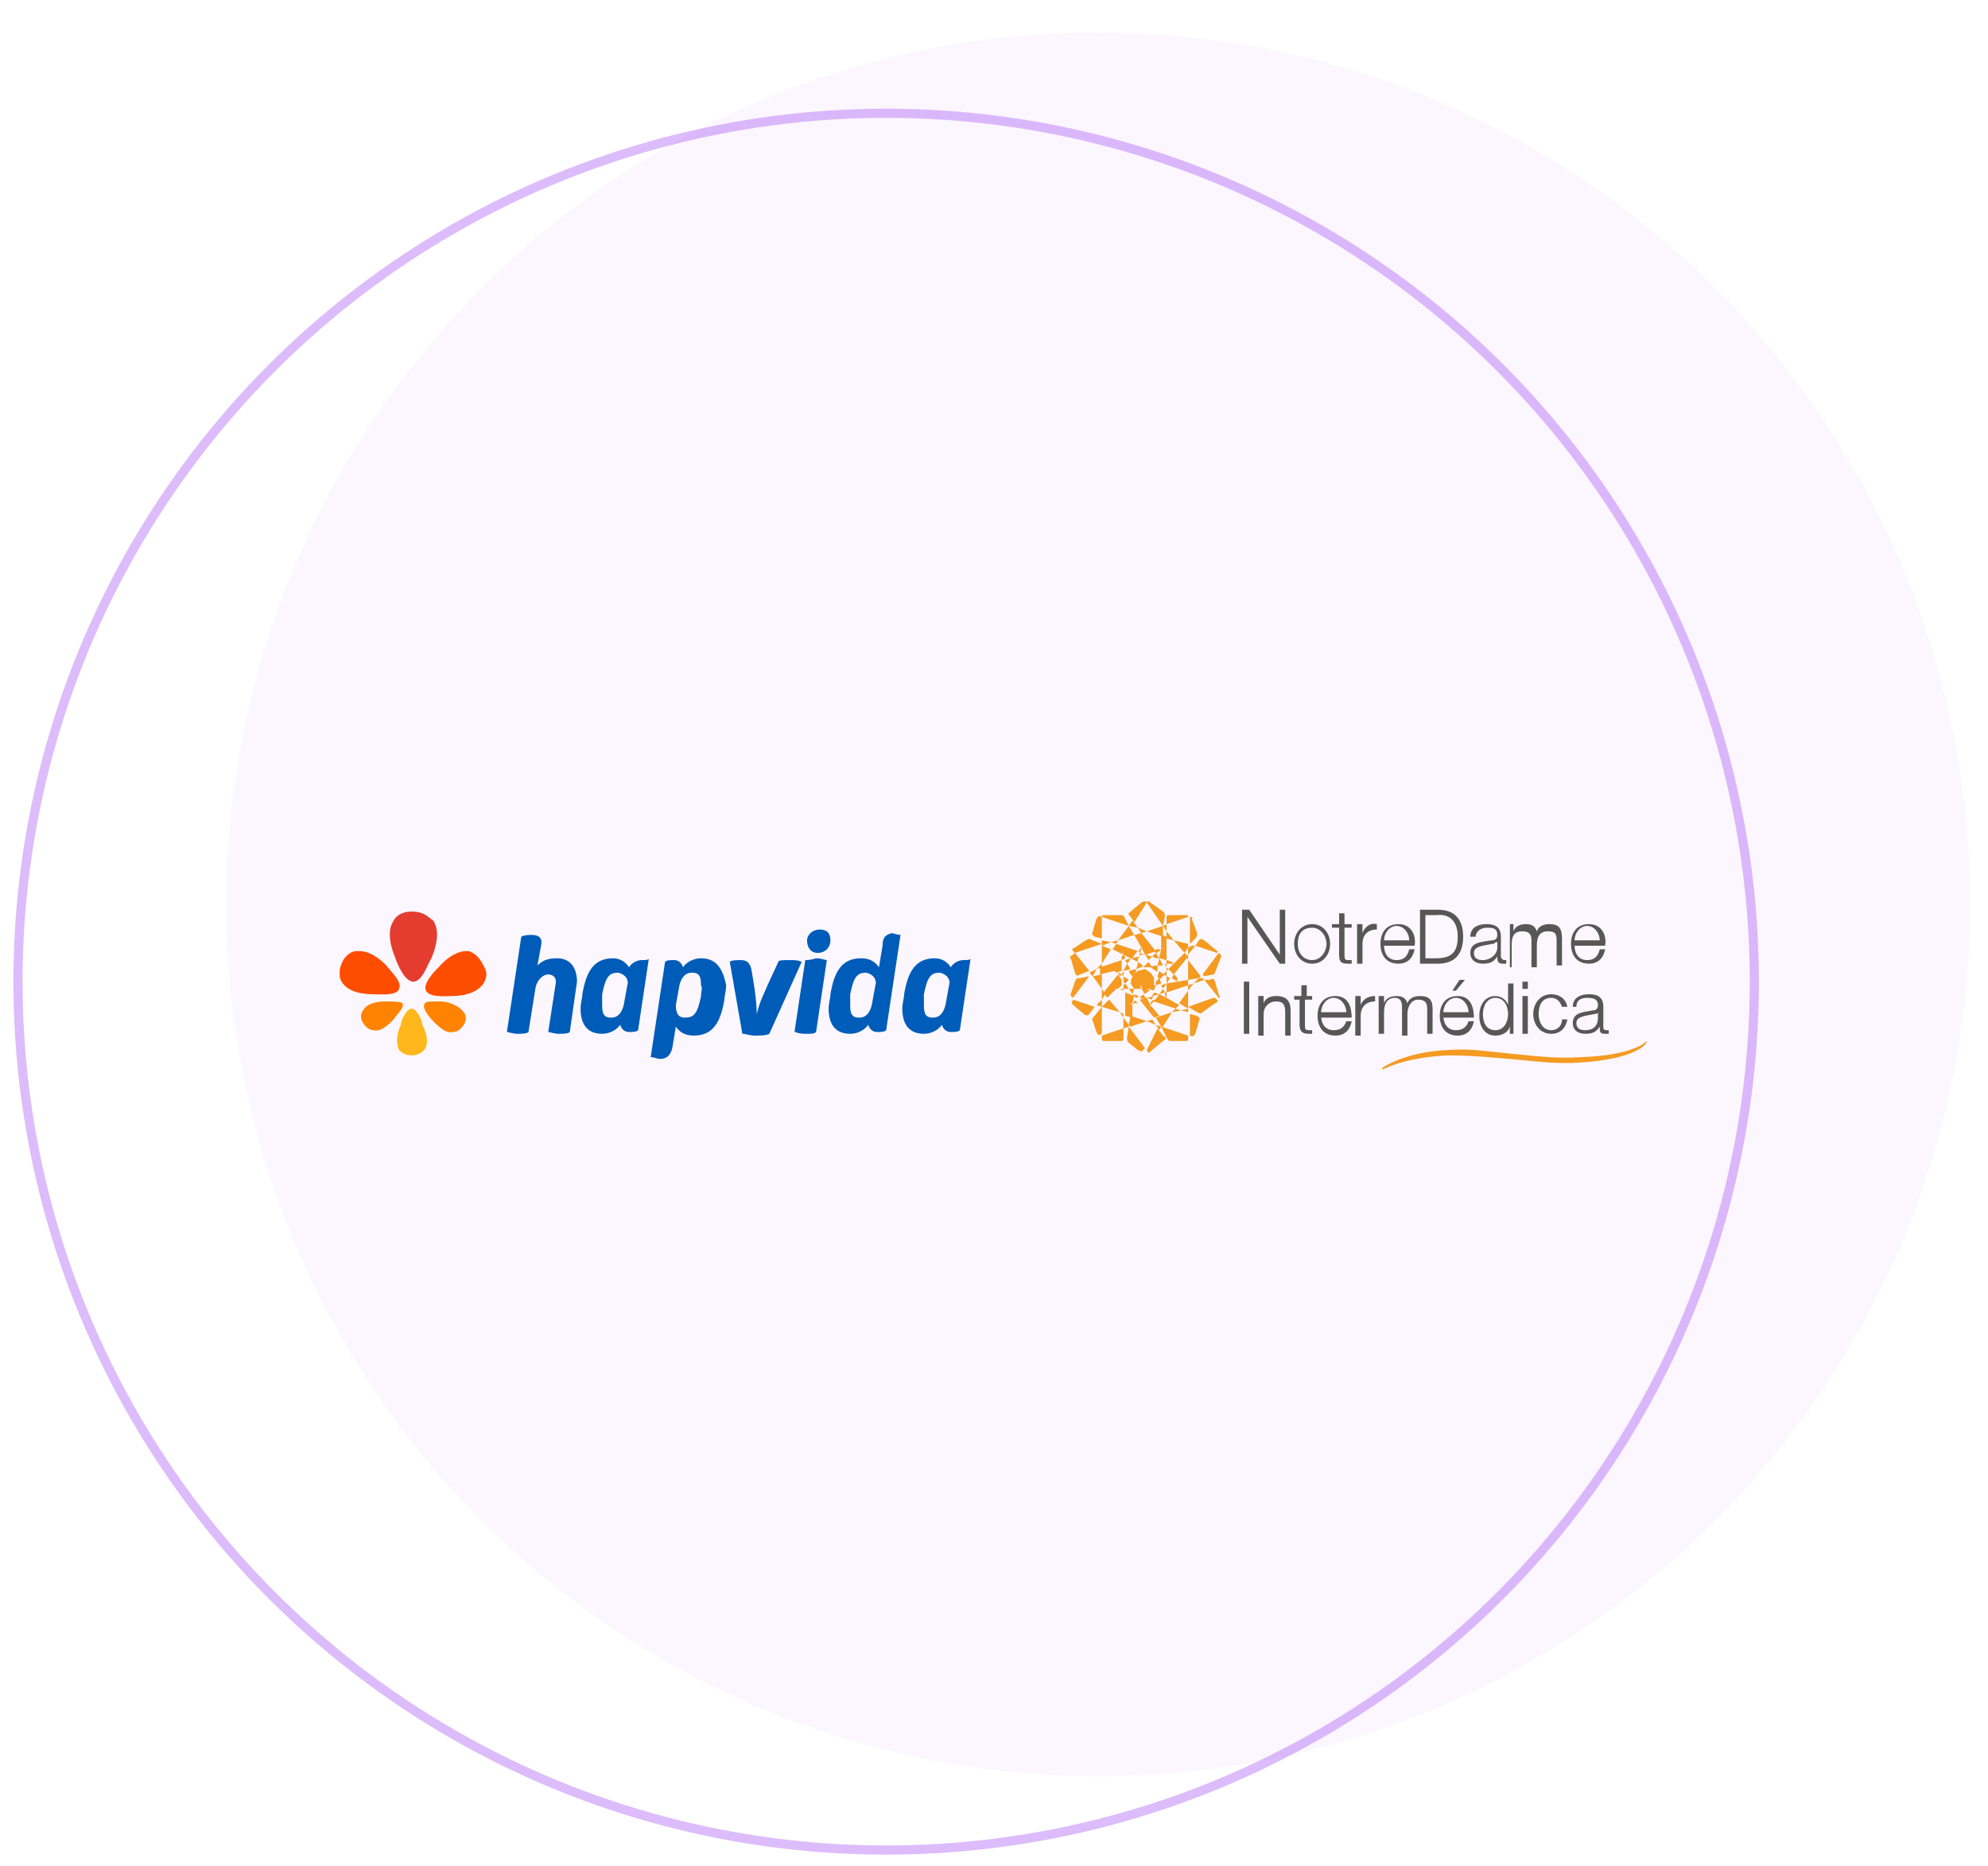 <?xml version="1.0" encoding="utf-8"?>
<!-- Generator: Adobe Illustrator 27.5.0, SVG Export Plug-In . SVG Version: 6.00 Build 0)  -->
<svg version="1.1" id="Camada_1" xmlns="http://www.w3.org/2000/svg" xmlns:xlink="http://www.w3.org/1999/xlink" x="0px" y="0px"
	 viewBox="0 0 110.6 103.8" style="enable-background:new 0 0 110.6 103.8;" xml:space="preserve">
<style type="text/css">
	.st0{opacity:0.1;fill:#E1AEFF;enable-background:new    ;}
	.st1{opacity:0.32;fill:none;stroke:#912CF1;stroke-width:0.509;enable-background:new    ;}
	.st2{clip-path:url(#SVGID_00000161607348385999972310000017461220844820920242_);}
	.st3{clip-path:url(#SVGID_00000072987373363086336720000017799951875835603104_);fill:#005CB9;}
	.st4{clip-path:url(#SVGID_00000072987373363086336720000017799951875835603104_);fill:#FFB71B;}
	.st5{clip-path:url(#SVGID_00000072987373363086336720000017799951875835603104_);fill:#E43D30;}
	.st6{clip-path:url(#SVGID_00000072987373363086336720000017799951875835603104_);fill:#FF8300;}
	.st7{clip-path:url(#SVGID_00000072987373363086336720000017799951875835603104_);fill:#FF4D00;}
	.st8{clip-path:url(#SVGID_00000072987373363086336720000017799951875835603104_);fill:#F59B22;}
	.st9{clip-path:url(#SVGID_00000072987373363086336720000017799951875835603104_);fill:#575756;}
</style>
<circle class="st0" cx="61.1" cy="50.3" r="48.5"/>
<circle class="st1" cx="49.3" cy="54.6" r="48.3"/>
<g id="Logo_x5F_HAPVIDA-NDI_00000104667183327201179720000012365886141278267783_">
	<g>
		<defs>
			<rect id="SVGID_1_" x="18.9" y="50.1" width="72.8" height="9.4"/>
		</defs>
		<clipPath id="SVGID_00000041978234284286623330000001297223981759747261_">
			<use xlink:href="#SVGID_1_"  style="overflow:visible;"/>
		</clipPath>
		<g style="clip-path:url(#SVGID_00000041978234284286623330000001297223981759747261_);">
			<defs>
				<rect id="SVGID_00000039107449617918935100000013618038357392262328_" x="18.9" y="50.1" width="72.8" height="9.4"/>
			</defs>
			<clipPath id="SVGID_00000062153852530311073850000006073899480079722668_">
				<use xlink:href="#SVGID_00000039107449617918935100000013618038357392262328_"  style="overflow:visible;"/>
			</clipPath>
			<path style="clip-path:url(#SVGID_00000062153852530311073850000006073899480079722668_);fill:#005CB9;" d="M52.8,54.8l-0.2,1.1
				c-0.1,0.4-0.3,0.7-0.7,0.7c-0.4,0-0.5-0.2-0.5-0.7c0-0.2,0-0.3,0-0.6c0.2-1,0.4-1.2,0.9-1.2C52.7,54.2,52.9,54.5,52.8,54.8
				 M48.7,54.8l-0.2,1.1c-0.1,0.4-0.3,0.7-0.7,0.7c-0.4,0-0.5-0.2-0.5-0.7c0-0.2,0-0.3,0-0.6c0.2-1,0.4-1.2,0.9-1.2
				C48.6,54.2,48.8,54.5,48.7,54.8 M34.9,54.8l-0.2,1.1c-0.1,0.4-0.3,0.7-0.7,0.7c-0.4,0-0.5-0.2-0.5-0.7c0-0.2,0-0.3,0-0.6
				c0.2-1,0.4-1.2,0.9-1.2C34.8,54.2,35,54.5,34.9,54.8 M39,55.4c-0.2,1-0.4,1.2-0.9,1.2c-0.4,0-0.5-0.3-0.5-0.7l0.2-1.1
				c0.1-0.4,0.3-0.7,0.7-0.7c0.4,0,0.5,0.2,0.5,0.7C39.1,55,39,55.1,39,55.4 M44.8,53.4l-0.6,4c0.1,0,0.2,0.1,0.6,0.1s0.5,0,0.6-0.1
				l0.6-4c-0.1,0-0.3-0.1-0.6-0.1C45.1,53.4,44.9,53.4,44.8,53.4 M43.9,53.4c-0.3,0-0.6,0-0.6,0.1l-0.6,1.3
				c-0.2,0.5-0.4,0.8-0.6,1.6h0c0-0.6-0.1-1.3-0.2-1.9l-0.1-0.6c-0.1-0.4-0.3-0.5-0.6-0.5c-0.2,0-0.5,0-0.6,0.1l0.7,4
				c0.2,0,0.4,0.1,0.7,0.1c0.3,0,0.6,0,0.8-0.1l1.8-4C44.4,53.4,44.2,53.4,43.9,53.4 M53.6,53.4c-0.3,0-0.6,0.2-0.7,0.4
				c-0.2-0.3-0.5-0.5-0.9-0.5c-1.1,0-1.5,0.8-1.7,2c0,0.2-0.1,0.5-0.1,0.8c0,0.9,0.4,1.4,1.2,1.4c0.4,0,0.8-0.2,1-0.5
				c0.1,0.3,0.3,0.4,0.5,0.4c0.2,0,0.4,0,0.5-0.1l0.6-4C54,53.4,53.8,53.4,53.6,53.4 M39,53.3c-0.4,0-0.8,0.2-1,0.5
				c-0.1-0.3-0.3-0.4-0.5-0.4c-0.2,0-0.4,0-0.5,0.1l-0.8,5.3c0.2,0,0.4,0.1,0.5,0.1c0.4,0,0.6-0.2,0.7-0.6l0.2-1.2
				c0.2,0.3,0.5,0.5,1,0.5c1.1,0,1.5-0.8,1.7-2c0-0.2,0.1-0.5,0.1-0.8C40.2,53.8,39.8,53.3,39,53.3 M35.7,53.4
				c-0.3,0-0.6,0.2-0.7,0.4c-0.2-0.3-0.5-0.5-0.9-0.5c-1.1,0-1.5,0.8-1.7,2c0,0.2-0.1,0.5-0.1,0.8c0,0.9,0.4,1.4,1.2,1.4
				c0.4,0,0.8-0.2,1-0.5c0.1,0.3,0.3,0.4,0.5,0.4c0.2,0,0.4,0,0.5-0.1l0.6-4C36.1,53.4,35.9,53.4,35.7,53.4 M49.1,52.6l-0.2,1.2
				c-0.2-0.3-0.5-0.5-1-0.5c-1.1,0-1.5,0.8-1.7,2c0,0.2-0.1,0.5-0.1,0.8c0,0.9,0.4,1.4,1.2,1.4c0.4,0,0.8-0.2,1-0.5
				c0.1,0.3,0.3,0.4,0.5,0.4c0.2,0,0.4,0,0.5-0.1l0.8-5.3c-0.2,0-0.4-0.1-0.5-0.1C49.3,52,49.1,52.1,49.1,52.6 M31,53.3
				c-0.5,0-0.8,0.1-1.1,0.4l0.2-1.1c0.1-0.4-0.1-0.6-0.5-0.6c-0.2,0-0.4,0-0.6,0.1l-0.8,5.3c0.1,0,0.3,0.1,0.6,0.1
				c0.2,0,0.5,0,0.6-0.1l0.4-2.5c0.1-0.4,0.4-0.7,0.7-0.7c0.3,0,0.5,0.2,0.4,0.6l-0.4,2.6c0.1,0,0.3,0.1,0.6,0.1
				c0.2,0,0.5,0,0.6-0.1l0.4-2.8C32.1,53.8,31.7,53.3,31,53.3 M45.6,51.7c-0.4,0-0.7,0.3-0.7,0.6c0,0.4,0.2,0.7,0.6,0.7
				c0.4,0,0.7-0.3,0.7-0.7C46.2,51.9,46,51.7,45.6,51.7"/>
			<path style="clip-path:url(#SVGID_00000062153852530311073850000006073899480079722668_);fill:#FFB71B;" d="M22.9,56.1
				c-0.3,0-0.6,0.7-0.6,0.9c-0.2,0.4-0.3,1-0.1,1.4c0.1,0.1,0.3,0.3,0.7,0.3c0.4,0,0.6-0.2,0.7-0.3c0.3-0.4,0.1-1-0.1-1.4
				C23.5,56.8,23.2,56.1,22.9,56.1"/>
			<path style="clip-path:url(#SVGID_00000062153852530311073850000006073899480079722668_);fill:#E43D30;" d="M22.9,50.7
				c-0.6,0-0.9,0.3-1,0.5c-0.2,0.3-0.4,0.9,0.1,2.1c0.1,0.3,0.5,1.3,1,1.3s0.8-1,1-1.3c0.5-1.2,0.3-1.8,0.1-2.1
				C23.8,51,23.6,50.7,22.9,50.7"/>
			<path style="clip-path:url(#SVGID_00000062153852530311073850000006073899480079722668_);fill:#FF8300;" d="M21.4,55.7L21.4,55.7
				c-0.4,0-1,0.1-1.2,0.5c-0.1,0.1-0.2,0.4,0,0.7c0.2,0.3,0.4,0.4,0.6,0.4c0.4,0.1,0.8-0.3,1.1-0.6c0.1-0.2,0.6-0.6,0.5-0.9
				C22.3,55.7,21.7,55.7,21.4,55.7"/>
			<path style="clip-path:url(#SVGID_00000062153852530311073850000006073899480079722668_);fill:#FF8300;" d="M24.5,55.7L24.5,55.7
				c-0.1,0-0.2,0-0.3,0c-0.3,0-0.6,0-0.6,0.2c-0.1,0.2,0.3,0.7,0.5,0.9c0.3,0.3,0.7,0.7,1.1,0.6c0.2,0,0.4-0.1,0.6-0.4
				c0.2-0.3,0.1-0.6,0-0.7C25.5,55.9,24.9,55.7,24.5,55.7"/>
			<path style="clip-path:url(#SVGID_00000062153852530311073850000006073899480079722668_);fill:#FF4D00;" d="M20,52.9
				c-0.1,0-0.1,0-0.2,0c-0.2,0-0.6,0.2-0.8,0.7c-0.2,0.5-0.1,0.8,0,1c0.2,0.3,0.6,0.7,1.8,0.7c0.3,0,1.3,0.1,1.4-0.3
				c0.2-0.4-0.5-1-0.7-1.3C20.9,53.1,20.4,52.9,20,52.9"/>
			<path style="clip-path:url(#SVGID_00000062153852530311073850000006073899480079722668_);fill:#FF4D00;" d="M26.1,52.9
				c-0.1,0-0.1,0-0.2,0c-0.3,0-0.9,0.2-1.5,0.9c-0.2,0.2-0.9,0.9-0.7,1.3c0.2,0.4,1.1,0.3,1.4,0.3c1.1,0,1.6-0.4,1.8-0.7
				c0.1-0.2,0.3-0.5,0-1C26.6,53.1,26.3,53,26.1,52.9"/>
			<path style="clip-path:url(#SVGID_00000062153852530311073850000006073899480079722668_);fill:#F59B22;" d="M91.6,57.9
				c0,0-0.6,0.8-3.7,0.9c-1.5,0.1-2.7-0.1-3.9-0.2c-1.1-0.1-2.2-0.3-3.4-0.2c-2.5,0.1-3.7,1-3.7,1l0,0.1c0,0,1.2-0.7,3.7-0.8
				c1.2,0,2.2,0.1,3.4,0.2c1.2,0.1,2.5,0.3,3.9,0.2C91.1,58.9,91.7,58,91.6,57.9L91.6,57.9z"/>
			<polygon style="clip-path:url(#SVGID_00000062153852530311073850000006073899480079722668_);fill:#575756;" points="69.1,50.6 
				69.5,50.6 71.2,53.1 71.2,53.1 71.2,50.6 71.5,50.6 71.5,53.6 71.2,53.6 69.4,51 69.4,51 69.4,53.6 69.1,53.6 			"/>
			<path style="clip-path:url(#SVGID_00000062153852530311073850000006073899480079722668_);fill:#575756;" d="M74,52.5
				c0,0.6-0.4,1.1-1,1.1s-1-0.5-1-1.1c0-0.6,0.4-1.1,1-1.1S74,51.9,74,52.5 M72.2,52.5c0,0.5,0.3,0.9,0.8,0.9c0.5,0,0.8-0.5,0.8-0.9
				s-0.3-0.9-0.8-0.9C72.4,51.6,72.2,52,72.2,52.5"/>
			<path style="clip-path:url(#SVGID_00000062153852530311073850000006073899480079722668_);fill:#575756;" d="M74.8,51.4h0.4v0.2
				h-0.4v1.5c0,0.2,0,0.3,0.2,0.3c0.1,0,0.2,0,0.2,0v0.2c-0.1,0-0.2,0-0.2,0c-0.4,0-0.5-0.1-0.5-0.5v-1.5h-0.4v-0.2h0.4v-0.6h0.3
				V51.4z"/>
			<path style="clip-path:url(#SVGID_00000062153852530311073850000006073899480079722668_);fill:#575756;" d="M75.6,51.4h0.2v0.5h0
				c0.1-0.3,0.4-0.6,0.8-0.5v0.3c-0.5,0-0.8,0.3-0.8,0.8v1.1h-0.3V51.4z"/>
			<path style="clip-path:url(#SVGID_00000062153852530311073850000006073899480079722668_);fill:#575756;" d="M77,52.6
				c0,0.4,0.2,0.8,0.7,0.8c0.4,0,0.6-0.2,0.7-0.6h0.3c-0.1,0.5-0.4,0.8-0.9,0.8c-0.7,0-1-0.5-1-1.1c0-0.6,0.3-1.1,1-1.1
				c0.7,0,1,0.6,0.9,1.2H77z M78.4,52.3c0-0.4-0.3-0.8-0.7-0.8c-0.4,0-0.7,0.4-0.7,0.8H78.4z"/>
			<path style="clip-path:url(#SVGID_00000062153852530311073850000006073899480079722668_);fill:#575756;" d="M79,50.6h1
				c0.9,0,1.4,0.5,1.4,1.5s-0.5,1.5-1.4,1.5h-1V50.6z M79.3,53.3h0.6c0.9,0,1.2-0.4,1.2-1.2s-0.4-1.3-1.2-1.2h-0.6V53.3z"/>
			<path style="clip-path:url(#SVGID_00000062153852530311073850000006073899480079722668_);fill:#575756;" d="M81.8,52.1
				c0-0.5,0.4-0.7,0.9-0.7c0.4,0,0.8,0.1,0.8,0.7v1.1c0,0.1,0.1,0.2,0.2,0.2c0,0,0.1,0,0.1,0v0.2c-0.1,0-0.1,0-0.2,0
				c-0.3,0-0.3-0.2-0.3-0.4h0c-0.2,0.3-0.4,0.4-0.8,0.4c-0.4,0-0.7-0.2-0.7-0.6c0-0.6,0.6-0.6,1.2-0.7c0.2,0,0.3-0.1,0.3-0.3
				c0-0.4-0.3-0.4-0.6-0.4c-0.3,0-0.6,0.2-0.6,0.5H81.8z M83.2,52.4L83.2,52.4c0,0.1-0.2,0.1-0.2,0.1c-0.4,0.1-1,0.1-1,0.5
				c0,0.3,0.2,0.4,0.5,0.4c0.4,0,0.8-0.3,0.8-0.7V52.4z"/>
			<path style="clip-path:url(#SVGID_00000062153852530311073850000006073899480079722668_);fill:#575756;" d="M84,51.4h0.2v0.4h0
				c0.1-0.3,0.4-0.4,0.7-0.4c0.3,0,0.5,0.1,0.6,0.4c0.1-0.3,0.4-0.4,0.7-0.4c0.5,0,0.7,0.2,0.7,0.8v1.5h-0.3v-1.4
				c0-0.4-0.1-0.5-0.5-0.5c-0.5,0-0.6,0.4-0.6,0.8v1.2h-0.3v-1.5c0-0.3-0.1-0.5-0.5-0.5c-0.5,0-0.6,0.3-0.6,0.8v1.2H84V51.4z"/>
			<path style="clip-path:url(#SVGID_00000062153852530311073850000006073899480079722668_);fill:#575756;" d="M87.6,52.6
				c0,0.4,0.2,0.8,0.7,0.8c0.4,0,0.6-0.2,0.7-0.6h0.3c-0.1,0.5-0.4,0.8-0.9,0.8c-0.7,0-1-0.5-1-1.1c0-0.6,0.3-1.1,1-1.1
				c0.7,0,1,0.6,0.9,1.2H87.6z M89,52.3c0-0.4-0.3-0.8-0.7-0.8c-0.4,0-0.7,0.4-0.7,0.8H89z"/>
			
				<rect x="69.2" y="54.6" style="clip-path:url(#SVGID_00000062153852530311073850000006073899480079722668_);fill:#575756;" width="0.3" height="2.9"/>
			<path style="clip-path:url(#SVGID_00000062153852530311073850000006073899480079722668_);fill:#575756;" d="M70,55.4h0.3v0.4h0
				c0.1-0.3,0.4-0.4,0.7-0.4c0.6,0,0.8,0.3,0.8,0.8v1.4h-0.3v-1.3c0-0.4-0.1-0.6-0.5-0.6c-0.4,0-0.7,0.3-0.7,0.7v1.2H70V55.4z"/>
			<path style="clip-path:url(#SVGID_00000062153852530311073850000006073899480079722668_);fill:#575756;" d="M72.6,55.4H73v0.2
				h-0.4V57c0,0.2,0,0.3,0.2,0.3c0.1,0,0.1,0,0.2,0v0.2c-0.1,0-0.2,0-0.2,0c-0.3,0-0.5-0.1-0.5-0.5v-1.4H72v-0.2h0.4v-0.6h0.3V55.4z
				"/>
			<path style="clip-path:url(#SVGID_00000062153852530311073850000006073899480079722668_);fill:#575756;" d="M73.5,56.5
				c0,0.4,0.2,0.8,0.7,0.8c0.4,0,0.6-0.2,0.7-0.5h0.3c-0.1,0.5-0.4,0.8-0.9,0.8c-0.7,0-1-0.5-1-1.1c0-0.6,0.3-1.1,1-1.1
				c0.7,0,0.9,0.6,0.9,1.2H73.5z M74.9,56.3c0-0.4-0.3-0.8-0.7-0.8c-0.4,0-0.7,0.4-0.7,0.8H74.9z"/>
			<path style="clip-path:url(#SVGID_00000062153852530311073850000006073899480079722668_);fill:#575756;" d="M75.5,55.4h0.2v0.5h0
				c0.1-0.3,0.4-0.5,0.8-0.5v0.3c-0.5,0-0.8,0.3-0.8,0.8v1.1h-0.3V55.4z"/>
			<path style="clip-path:url(#SVGID_00000062153852530311073850000006073899480079722668_);fill:#575756;" d="M76.8,55.4H77v0.4h0
				c0.1-0.3,0.4-0.4,0.7-0.4c0.3,0,0.5,0.1,0.6,0.4c0.1-0.3,0.4-0.4,0.7-0.4c0.5,0,0.7,0.2,0.7,0.7v1.4h-0.3v-1.4
				c0-0.3-0.1-0.5-0.5-0.5c-0.4,0-0.6,0.4-0.6,0.8v1.2h-0.3V56c0-0.3-0.1-0.5-0.4-0.5c-0.4,0-0.6,0.3-0.6,0.8v1.2h-0.3V55.4z"/>
			<path style="clip-path:url(#SVGID_00000062153852530311073850000006073899480079722668_);fill:#575756;" d="M80.3,56.5
				c0,0.4,0.2,0.8,0.7,0.8c0.4,0,0.6-0.2,0.7-0.5H82c-0.1,0.5-0.4,0.8-0.9,0.8c-0.7,0-1-0.5-1-1.1c0-0.6,0.3-1.1,1-1.1
				c0.7,0,0.9,0.6,0.9,1.2H80.3z M81.7,56.3c0-0.4-0.3-0.8-0.7-0.8c-0.4,0-0.7,0.4-0.7,0.8H81.7z M81,55.1h-0.2l0.4-0.6h0.3L81,55.1
				z"/>
			<path style="clip-path:url(#SVGID_00000062153852530311073850000006073899480079722668_);fill:#575756;" d="M84.2,57.5h-0.2v-0.4
				h0c-0.1,0.3-0.4,0.5-0.8,0.5c-0.6,0-0.9-0.5-0.9-1.1c0-0.6,0.3-1.1,0.9-1.1c0.3,0,0.6,0.2,0.7,0.5h0v-1.2h0.3V57.5z M83.2,57.3
				c0.5,0,0.7-0.5,0.7-0.9c0-0.4-0.2-0.9-0.7-0.9c-0.5,0-0.7,0.5-0.7,0.9C82.5,56.9,82.7,57.3,83.2,57.3"/>
			<path style="clip-path:url(#SVGID_00000062153852530311073850000006073899480079722668_);fill:#575756;" d="M84.7,54.6h0.3V55
				h-0.3V54.6z M84.7,55.4h0.3v2.1h-0.3V55.4z"/>
			<path style="clip-path:url(#SVGID_00000062153852530311073850000006073899480079722668_);fill:#575756;" d="M86.9,56
				c-0.1-0.3-0.3-0.5-0.6-0.5c-0.5,0-0.7,0.4-0.7,0.9c0,0.4,0.2,0.9,0.7,0.9c0.3,0,0.6-0.2,0.6-0.6h0.3c-0.1,0.5-0.4,0.8-0.9,0.8
				c-0.6,0-1-0.5-1-1.1c0-0.6,0.4-1.1,1-1.1c0.4,0,0.8,0.2,0.9,0.7H86.9z"/>
			<path style="clip-path:url(#SVGID_00000062153852530311073850000006073899480079722668_);fill:#575756;" d="M87.5,56
				c0-0.5,0.4-0.7,0.9-0.7c0.4,0,0.8,0.1,0.8,0.7v1.1c0,0.1,0,0.2,0.2,0.2c0,0,0.1,0,0.1,0v0.2c-0.1,0-0.1,0-0.2,0
				c-0.3,0-0.3-0.1-0.3-0.4h0c-0.2,0.3-0.4,0.4-0.8,0.4c-0.4,0-0.7-0.2-0.7-0.6c0-0.6,0.6-0.6,1.1-0.7c0.2,0,0.3-0.1,0.3-0.3
				c0-0.3-0.2-0.4-0.6-0.4c-0.3,0-0.6,0.1-0.6,0.5H87.5z M88.9,56.3L88.9,56.3c0,0.1-0.2,0.1-0.2,0.1c-0.4,0.1-1,0.1-1,0.5
				c0,0.3,0.2,0.4,0.5,0.4c0.4,0,0.7-0.2,0.7-0.7V56.3z"/>
			<path style="clip-path:url(#SVGID_00000062153852530311073850000006073899480079722668_);fill:#F59B22;" d="M63.6,55.3
				c-0.1,0.1-0.1,0.1-0.2,0.2l0.4,0.1l0,0L63.6,55.3z"/>
			<path style="clip-path:url(#SVGID_00000062153852530311073850000006073899480079722668_);fill:#F59B22;" d="M63.7,53.1L63.7,53.1
				l-0.3-0.1c0,0.1,0,0.2-0.1,0.2l0.2-0.1L63.7,53.1z"/>
			<path style="clip-path:url(#SVGID_00000062153852530311073850000006073899480079722668_);fill:#F59B22;" d="M63.2,54.1L63.2,54.1
				c0-0.1,0-0.2,0-0.2l-0.4,0.1c0,0.1,0.1,0.2,0.2,0.3L63.2,54.1z"/>
			<path style="clip-path:url(#SVGID_00000062153852530311073850000006073899480079722668_);fill:#F59B22;" d="M62.9,53.3L62.9,53.3
				l-0.3,0.1c0,0.1,0.1,0.1,0.1,0.2l0.1-0.1L62.9,53.3z"/>
			<path style="clip-path:url(#SVGID_00000062153852530311073850000006073899480079722668_);fill:#F59B22;" d="M63.2,54.5L63.2,54.5
				c-0.1-0.1-0.1-0.2-0.1-0.2l-0.2,0.2c0.1,0.1,0.2,0.1,0.3,0.2L63.2,54.5z"/>
			<path style="clip-path:url(#SVGID_00000062153852530311073850000006073899480079722668_);fill:#F59B22;" d="M63.1,55
				c-0.1,0-0.2,0-0.3,0l0.2,0.3l0,0L63.1,55z"/>
			<path style="clip-path:url(#SVGID_00000062153852530311073850000006073899480079722668_);fill:#F59B22;" d="M63,55.3L63,55.3
				l0.2,0.2c0.1,0,0.1-0.1,0.2-0.1l0,0L63,55.3z"/>
			<polygon style="clip-path:url(#SVGID_00000062153852530311073850000006073899480079722668_);fill:#F59B22;" points="61,53.9 
				61.3,53.8 61.3,53.6 			"/>
			<path style="clip-path:url(#SVGID_00000062153852530311073850000006073899480079722668_);fill:#F59B22;" d="M65.9,50.9h-0.8
				c-0.2,0-0.2,0-0.2,0.2v0.3l1.2-0.4C66.1,50.9,66.1,50.9,65.9,50.9"/>
			<path style="clip-path:url(#SVGID_00000062153852530311073850000006073899480079722668_);fill:#F59B22;" d="M59.7,53.1
				c-0.2,0.1-0.2,0.1-0.1,0.3l0.2,0.7c0.1,0.2,0.1,0.2,0.3,0.1l0.5-0.2l-0.8-1L59.7,53.1z"/>
			<path style="clip-path:url(#SVGID_00000062153852530311073850000006073899480079722668_);fill:#F59B22;" d="M63.7,53.1l0.2,0.3
				c0.1-0.1,0.2-0.2,0.2-0.2L63.7,53.1C63.7,53.1,63.7,53.1,63.7,53.1L63.7,53.1z"/>
			<polygon style="clip-path:url(#SVGID_00000062153852530311073850000006073899480079722668_);fill:#F59B22;" points="60.8,54.3 
				61.3,55 61.3,54.2 			"/>
			<path style="clip-path:url(#SVGID_00000062153852530311073850000006073899480079722668_);fill:#F59B22;" d="M60.1,54.4
				c-0.2,0-0.2,0-0.3,0.2l-0.2,0.6c-0.1,0.2,0,0.2,0.1,0.3l0,0l0.9-1.2L60.1,54.4z"/>
			<polygon style="clip-path:url(#SVGID_00000062153852530311073850000006073899480079722668_);fill:#F59B22;" points="61.3,56 
				62.3,56.3 61.7,55.6 			"/>
			<polygon style="clip-path:url(#SVGID_00000062153852530311073850000006073899480079722668_);fill:#F59B22;" points="61.3,55.6 
				61.5,55.3 61.3,55 			"/>
			<path style="clip-path:url(#SVGID_00000062153852530311073850000006073899480079722668_);fill:#F59B22;" d="M61.3,57.7
				c0,0.2,0,0.2,0.2,0.2h0.8c0.2,0,0.2,0,0.2-0.2v-0.5l-1.2,0.4V57.7z"/>
			<path style="clip-path:url(#SVGID_00000062153852530311073850000006073899480079722668_);fill:#F59B22;" d="M66.2,57.6
				c0.2,0.1,0.2,0,0.3-0.1l0.2-0.7c0.1-0.2,0-0.2-0.1-0.3l-0.4-0.1L66.2,57.6L66.2,57.6z"/>
			<path style="clip-path:url(#SVGID_00000062153852530311073850000006073899480079722668_);fill:#F59B22;" d="M63.8,58.4
				c0.1,0.2,0.1,0.2,0.3,0l0.6-0.5c0.2-0.1,0.2-0.2,0-0.3l-0.3-0.4L63.8,58.4L63.8,58.4z"/>
			<path style="clip-path:url(#SVGID_00000062153852530311073850000006073899480079722668_);fill:#F59B22;" d="M67.8,55.3l-0.2-0.7
				c-0.1-0.2-0.1-0.2-0.3-0.1L67,54.5l0.8,1C67.9,55.5,67.9,55.5,67.8,55.3"/>
			<path style="clip-path:url(#SVGID_00000062153852530311073850000006073899480079722668_);fill:#F59B22;" d="M64.9,54.7l0.2-0.3
				c-0.1,0-0.1-0.1-0.2-0.1v0.1V54.7z"/>
			<path style="clip-path:url(#SVGID_00000062153852530311073850000006073899480079722668_);fill:#F59B22;" d="M60.9,56.5
				c-0.1,0.1-0.2,0.2-0.1,0.3l0.2,0.6c0.1,0.2,0.1,0.2,0.3,0.1l0,0v-1.5L60.9,56.5z"/>
			<path style="clip-path:url(#SVGID_00000062153852530311073850000006073899480079722668_);fill:#F59B22;" d="M59.7,55.6
				c-0.1,0.2-0.1,0.2,0,0.3l0.6,0.5c0.1,0.1,0.2,0.1,0.3,0l0.3-0.4L59.7,55.6L59.7,55.6z"/>
			<path style="clip-path:url(#SVGID_00000062153852530311073850000006073899480079722668_);fill:#F59B22;" d="M67.6,52.8L67,52.3
				c-0.2-0.1-0.2-0.1-0.3,0l-0.2,0.3l1.2,0.4C67.8,52.9,67.7,52.9,67.6,52.8"/>
			<path style="clip-path:url(#SVGID_00000062153852530311073850000006073899480079722668_);fill:#F59B22;" d="M64.4,54.3
				c0,0.1,0.1,0.1,0.1,0.2l0.3-0.3c-0.1,0-0.2-0.1-0.3-0.2L64.4,54.3z"/>
			<path style="clip-path:url(#SVGID_00000062153852530311073850000006073899480079722668_);fill:#F59B22;" d="M64.3,54.8l0.3-0.1
				c0-0.1-0.1-0.2-0.1-0.3l-0.2,0.2C64.3,54.7,64.3,54.8,64.3,54.8"/>
			<polygon style="clip-path:url(#SVGID_00000062153852530311073850000006073899480079722668_);fill:#F59B22;" points="64.9,54 
				65,53.9 64.9,53.8 			"/>
			<path style="clip-path:url(#SVGID_00000062153852530311073850000006073899480079722668_);fill:#F59B22;" d="M64.5,53.3l-0.1,0.4
				c0.1,0,0.2,0,0.3,0L64.5,53.3C64.5,53.3,64.5,53.3,64.5,53.3L64.5,53.3z"/>
			<path style="clip-path:url(#SVGID_00000062153852530311073850000006073899480079722668_);fill:#F59B22;" d="M64.9,53.8v-0.2
				c0,0-0.1,0-0.1,0L64.9,53.8L64.9,53.8z"/>
			<path style="clip-path:url(#SVGID_00000062153852530311073850000006073899480079722668_);fill:#F59B22;" d="M64.5,53.3L64.5,53.3
				L64.3,53c-0.1,0.1-0.1,0.1-0.2,0.2l0.2,0.1L64.5,53.3z"/>
			<path style="clip-path:url(#SVGID_00000062153852530311073850000006073899480079722668_);fill:#F59B22;" d="M63.9,55l0.3,0.1
				c0-0.1,0.1-0.2,0.1-0.3l-0.2,0C64,54.9,63.9,55,63.9,55"/>
			<path style="clip-path:url(#SVGID_00000062153852530311073850000006073899480079722668_);fill:#F59B22;" d="M63.5,55l0.2,0.3
				c0.1-0.1,0.2-0.2,0.3-0.2l-0.2-0.1C63.6,54.9,63.5,55,63.5,55"/>
			<path style="clip-path:url(#SVGID_00000062153852530311073850000006073899480079722668_);fill:#F59B22;" d="M63.9,53.8
				c0.1,0,0.1,0,0.2,0l-0.2-0.3c-0.1,0.1-0.2,0.2-0.3,0.3L63.9,53.8L63.9,53.8z"/>
			<path style="clip-path:url(#SVGID_00000062153852530311073850000006073899480079722668_);fill:#F59B22;" d="M64.3,54
				c0,0,0.1,0,0.1,0.1l0-0.4c-0.1,0-0.2,0-0.4,0.1L64.3,54L64.3,54z"/>
			<path style="clip-path:url(#SVGID_00000062153852530311073850000006073899480079722668_);fill:#F59B22;" d="M64.9,54.3V54
				l-0.2,0.2C64.8,54.2,64.9,54.3,64.9,54.3"/>
			<path style="clip-path:url(#SVGID_00000062153852530311073850000006073899480079722668_);fill:#F59B22;" d="M63.5,53.8
				c0,0,0.1-0.1,0.1-0.1l-0.3-0.2c0,0.1,0,0.2-0.1,0.4L63.5,53.8L63.5,53.8z"/>
			<path style="clip-path:url(#SVGID_00000062153852530311073850000006073899480079722668_);fill:#F59B22;" d="M63.5,54.9l0.1,0.1
				c0.1,0,0.1,0,0.2,0l0.2,0c0.1,0,0.1-0.1,0.1-0.1l0.1-0.1c0-0.1,0-0.1,0-0.2l0-0.2c0-0.1-0.1-0.1-0.1-0.2l-0.1-0.1l-0.3-0.2
				l-0.4,0.1l-0.3,0.3l-0.1,0.4l0.2,0.3C63.4,54.8,63.5,54.8,63.5,54.9"/>
			<path style="clip-path:url(#SVGID_00000062153852530311073850000006073899480079722668_);fill:#F59B22;" d="M63.1,54.7l0,0.3
				c0.1,0,0.2,0,0.4,0l-0.1-0.2C63.3,54.7,63.2,54.7,63.1,54.7"/>
			<path style="clip-path:url(#SVGID_00000062153852530311073850000006073899480079722668_);fill:#F59B22;" d="M62.9,53.3l0.4,0.2
				c0-0.1,0-0.2,0.1-0.3L62.9,53.3C63,53.3,63,53.3,62.9,53.3L62.9,53.3z"/>
			<polygon style="clip-path:url(#SVGID_00000062153852530311073850000006073899480079722668_);fill:#F59B22;" points="66.1,54.5 
				66.7,54.4 66.8,54.3 66.1,53.4 			"/>
			<polygon style="clip-path:url(#SVGID_00000062153852530311073850000006073899480079722668_);fill:#F59B22;" points="66.1,53.1 
				66.5,52.6 66.3,52.6 66.1,52.7 			"/>
			<polygon style="clip-path:url(#SVGID_00000062153852530311073850000006073899480079722668_);fill:#F59B22;" points="66.1,55.1 
				66.4,54.7 66.1,54.8 			"/>
			<polygon style="clip-path:url(#SVGID_00000062153852530311073850000006073899480079722668_);fill:#F59B22;" points="66.1,56.1 
				66.1,56 66.1,55.1 65.6,55.8 			"/>
			<path style="clip-path:url(#SVGID_00000062153852530311073850000006073899480079722668_);fill:#F59B22;" d="M66.1,52.5l0.1,0
				l0.3-0.3c0.1-0.1,0.1-0.2,0.1-0.3l-0.3-0.8C66.4,51,66.3,51,66.2,51l0,0c0,0,0,0,0,0.1V52.5z"/>
			<polygon style="clip-path:url(#SVGID_00000062153852530311073850000006073899480079722668_);fill:#F59B22;" points="64.9,51.8 
				64.9,51.4 64.7,51.5 64.7,51.5 			"/>
			<path style="clip-path:url(#SVGID_00000062153852530311073850000006073899480079722668_);fill:#F59B22;" d="M63.8,50.2
				c-0.1-0.1-0.1-0.1-0.3,0l-0.6,0.5c-0.1,0.1-0.2,0.1,0,0.3l0.2,0.3L63.8,50.2C63.7,50.2,63.7,50.2,63.8,50.2"/>
			<path style="clip-path:url(#SVGID_00000062153852530311073850000006073899480079722668_);fill:#F59B22;" d="M64.7,51.5L64.7,51.5
				l0.1-0.5c0-0.2,0-0.2-0.1-0.3L64,50.2c-0.1-0.1-0.2-0.1-0.2,0c0,0,0,0,0,0L64.7,51.5z"/>
			<polygon style="clip-path:url(#SVGID_00000062153852530311073850000006073899480079722668_);fill:#F59B22;" points="63.8,56.8 
				64.3,57 64.1,56.7 			"/>
			<path style="clip-path:url(#SVGID_00000062153852530311073850000006073899480079722668_);fill:#F59B22;" d="M62,54
				c0,0,0.1,0.1,0.1,0.1l0.3-0.1l0-0.1c0-0.2,0-0.3,0-0.5l-1.2,0.4v0.4L62,54L62,54z"/>
			<polygon style="clip-path:url(#SVGID_00000062153852530311073850000006073899480079722668_);fill:#F59B22;" points="65.2,56.3 
				65.7,56.2 65.4,56.1 			"/>
			<polygon style="clip-path:url(#SVGID_00000062153852530311073850000006073899480079722668_);fill:#F59B22;" points="61.3,52.6 
				61.3,52.6 61.3,53.6 61.8,52.8 			"/>
			<polygon style="clip-path:url(#SVGID_00000062153852530311073850000006073899480079722668_);fill:#F59B22;" points="62.3,56.3 
				62.5,56.6 62.5,56.4 			"/>
			<path style="clip-path:url(#SVGID_00000062153852530311073850000006073899480079722668_);fill:#F59B22;" d="M62.1,55
				c0,0,0.1,0,0.1,0l0.2-0.2v-0.3l-0.2-0.3l0,0l-0.8,1l0.2,0.3l0.5-0.5L62.1,55z"/>
			<polygon style="clip-path:url(#SVGID_00000062153852530311073850000006073899480079722668_);fill:#F59B22;" points="62.8,57 
				62.9,57.1 63.8,56.8 62.9,56.5 			"/>
			<polygon style="clip-path:url(#SVGID_00000062153852530311073850000006073899480079722668_);fill:#F59B22;" points="64.6,57.1 
				64.7,57.1 65.2,56.3 64.3,56.6 			"/>
			<polygon style="clip-path:url(#SVGID_00000062153852530311073850000006073899480079722668_);fill:#F59B22;" points="63.3,51.6 
				63,51.2 62.8,51.5 62.8,51.5 			"/>
			<polygon style="clip-path:url(#SVGID_00000062153852530311073850000006073899480079722668_);fill:#F59B22;" points="61.3,56 
				61.3,56.1 61.3,56 			"/>
			<path style="clip-path:url(#SVGID_00000062153852530311073850000006073899480079722668_);fill:#F59B22;" d="M64.6,57.1l0.3,0.6
				c0.1,0.2,0.1,0.2,0.3,0.2h0.7c0.2,0,0.2,0,0.2-0.2v-0.1L64.6,57.1L64.6,57.1z"/>
			<polygon style="clip-path:url(#SVGID_00000062153852530311073850000006073899480079722668_);fill:#F59B22;" points="64.3,57 
				64.5,57.3 64.6,57.1 64.6,57.1 			"/>
			<polygon style="clip-path:url(#SVGID_00000062153852530311073850000006073899480079722668_);fill:#F59B22;" points="62.5,56.6 
				62.5,57.2 62.8,57.1 62.8,57 			"/>
			<path style="clip-path:url(#SVGID_00000062153852530311073850000006073899480079722668_);fill:#F59B22;" d="M62.8,57.1l-0.1,0.6
				c0,0.2,0,0.2,0.1,0.3l0.5,0.4c0.2,0.1,0.2,0.1,0.3,0l0.1-0.1L62.8,57.1L62.8,57.1z"/>
			<polygon style="clip-path:url(#SVGID_00000062153852530311073850000006073899480079722668_);fill:#F59B22;" points="65.7,56.2 
				66.1,56.3 66.1,56.1 66.1,56.1 			"/>
			<path style="clip-path:url(#SVGID_00000062153852530311073850000006073899480079722668_);fill:#F59B22;" d="M62.8,51.5L62.8,51.5
				l-0.2-0.4c-0.1-0.2-0.1-0.2-0.3-0.2h-0.8c-0.2,0-0.2,0-0.2,0.1c0,0,0,0,0,0L62.8,51.5z"/>
			<path style="clip-path:url(#SVGID_00000062153852530311073850000006073899480079722668_);fill:#F59B22;" d="M67.6,54.1l0.3-0.8
				c0.1-0.2,0-0.2-0.1-0.3l0,0c0,0,0,0,0,0l-0.9,1.2l0.1,0.1l0.5-0.1C67.5,54.3,67.5,54.2,67.6,54.1"/>
			<polygon style="clip-path:url(#SVGID_00000062153852530311073850000006073899480079722668_);fill:#F59B22;" points="66.4,54.7 
				67,54.5 66.9,54.4 66.7,54.4 			"/>
			<path style="clip-path:url(#SVGID_00000062153852530311073850000006073899480079722668_);fill:#F59B22;" d="M66.1,56L66.1,56
				l0.5,0.3c0.2,0.1,0.2,0.1,0.3,0l0.7-0.5c0.2-0.1,0.2-0.1,0-0.3l0,0c0,0,0,0-0.1,0L66.1,56z"/>
			<path style="clip-path:url(#SVGID_00000062153852530311073850000006073899480079722668_);fill:#F59B22;" d="M61.3,52.5l-0.5-0.2
				c-0.2-0.1-0.2-0.1-0.4,0l-0.6,0.4c-0.2,0.1-0.2,0.1,0,0.3l0,0L61.3,52.5L61.3,52.5z"/>
			<polygon style="clip-path:url(#SVGID_00000062153852530311073850000006073899480079722668_);fill:#F59B22;" points="61.8,52.4 
				61.3,52.3 61.3,52.5 61.3,52.6 			"/>
			<path style="clip-path:url(#SVGID_00000062153852530311073850000006073899480079722668_);fill:#F59B22;" d="M61.3,51
				c-0.2-0.1-0.2,0-0.3,0.1l-0.2,0.7c-0.1,0.2,0,0.2,0.1,0.3l0.4,0.1L61.3,51C61.3,51,61.3,51,61.3,51"/>
			<polygon style="clip-path:url(#SVGID_00000062153852530311073850000006073899480079722668_);fill:#F59B22;" points="62.2,52.3 
				61.8,52.4 62.1,52.5 			"/>
			<polygon style="clip-path:url(#SVGID_00000062153852530311073850000006073899480079722668_);fill:#F59B22;" points="61,55.9 
				61.3,56 61.3,55.6 			"/>
			<polygon style="clip-path:url(#SVGID_00000062153852530311073850000006073899480079722668_);fill:#F59B22;" points="60.8,54.3 
				60.7,54.3 60.8,54.3 			"/>
			<polygon style="clip-path:url(#SVGID_00000062153852530311073850000006073899480079722668_);fill:#F59B22;" points="60.6,54.1 
				60.8,54.3 61,53.9 			"/>
			<path style="clip-path:url(#SVGID_00000062153852530311073850000006073899480079722668_);fill:#F59B22;" d="M65.3,53.6L65,53.9
				l0,0c0.1,0.1,0.2,0.2,0.3,0.3l0.8-1L65.9,53L65.3,53.6l0.2,0C65.5,53.6,65.4,53.6,65.3,53.6"/>
			<path style="clip-path:url(#SVGID_00000062153852530311073850000006073899480079722668_);fill:#F59B22;" d="M63.5,52.7l0.2,0.4
				l0.1,0c0.2-0.1,0.3-0.1,0.5-0.2l-0.8-1L63.1,52L63.5,52.7l0.1-0.2C63.5,52.5,63.5,52.6,63.5,52.7"/>
			<polygon style="clip-path:url(#SVGID_00000062153852530311073850000006073899480079722668_);fill:#F59B22;" points="62.8,51.5 
				62.8,51.5 62.2,52.3 63.1,52 			"/>
			<path style="clip-path:url(#SVGID_00000062153852530311073850000006073899480079722668_);fill:#F59B22;" d="M65.3,53.6L65.3,53.6
				l-0.1-0.1c-0.1,0-0.2-0.1-0.3-0.1v0.2C65,53.6,65.2,53.6,65.3,53.6"/>
			<path style="clip-path:url(#SVGID_00000062153852530311073850000006073899480079722668_);fill:#F59B22;" d="M64.6,52.8l-0.1,0.4
				l0,0.1c0.1,0,0.3,0.1,0.4,0.1v-1.3l-0.3-0.1L64.6,52.8l0.2-0.1C64.7,52.8,64.6,52.8,64.6,52.8"/>
			<path style="clip-path:url(#SVGID_00000062153852530311073850000006073899480079722668_);fill:#F59B22;" d="M64.6,52.8L64.6,52.8
				l-0.2,0c-0.1,0-0.1,0-0.2,0.1l0.1,0.1C64.4,53,64.5,52.9,64.6,52.8"/>
			<path style="clip-path:url(#SVGID_00000062153852530311073850000006073899480079722668_);fill:#F59B22;" d="M62.5,53.1l0.4,0.2
				l0.1,0c0.1-0.2,0.2-0.3,0.3-0.4l-1.2-0.4l-0.2,0.3L62.5,53.1l-0.1-0.2C62.5,53,62.5,53.1,62.5,53.1"/>
			<path style="clip-path:url(#SVGID_00000062153852530311073850000006073899480079722668_);fill:#F59B22;" d="M62.5,54l0.4-0.1
				c-0.1-0.1-0.1-0.2-0.2-0.3L62.5,54C62.5,54,62.5,54,62.5,54L62.5,54z"/>
			<path style="clip-path:url(#SVGID_00000062153852530311073850000006073899480079722668_);fill:#F59B22;" d="M62.5,53.1L62.5,53.1
				l-0.1,0.1c0,0.1,0,0.1,0,0.2l0.2-0.1C62.6,53.3,62.6,53.2,62.5,53.1"/>
			<polygon style="clip-path:url(#SVGID_00000062153852530311073850000006073899480079722668_);fill:#F59B22;" points="64.5,55.3 
				64.5,55.3 64.5,55.3 			"/>
			<path style="clip-path:url(#SVGID_00000062153852530311073850000006073899480079722668_);fill:#F59B22;" d="M63.8,55.5L63.8,55.5
				l0.3,0.1c0-0.1,0-0.1,0.1-0.2l0,0L63.8,55.5z"/>
			<path style="clip-path:url(#SVGID_00000062153852530311073850000006073899480079722668_);fill:#F59B22;" d="M62.5,54.3L62.5,54.3
				V54l0,0l-0.1,0.2C62.4,54.2,62.4,54.2,62.5,54.3"/>
			<path style="clip-path:url(#SVGID_00000062153852530311073850000006073899480079722668_);fill:#F59B22;" d="M64.1,55.4l0.4-0.1
				l-0.3-0.1C64.2,55.3,64.1,55.3,64.1,55.4"/>
			<path style="clip-path:url(#SVGID_00000062153852530311073850000006073899480079722668_);fill:#F59B22;" d="M64.5,55.3l0.3-0.1
				c0-0.1-0.1-0.1-0.1-0.2l0,0L64.5,55.3z"/>
			<path style="clip-path:url(#SVGID_00000062153852530311073850000006073899480079722668_);fill:#F59B22;" d="M64.7,55l0.2-0.3
				l-0.3,0.1C64.6,54.9,64.7,54.9,64.7,55"/>
			<path style="clip-path:url(#SVGID_00000062153852530311073850000006073899480079722668_);fill:#F59B22;" d="M65.5,54.6L65.5,54.6
				l0-0.2c-0.1-0.1-0.1-0.2-0.2-0.2l-0.1,0.2C65.3,54.5,65.4,54.5,65.5,54.6"/>
			<polygon style="clip-path:url(#SVGID_00000062153852530311073850000006073899480079722668_);fill:#F59B22;" points="64.9,54.7 
				64.9,54.7 64.9,54.7 			"/>
			<path style="clip-path:url(#SVGID_00000062153852530311073850000006073899480079722668_);fill:#F59B22;" d="M63.5,52.7L63.5,52.7
				l-0.1,0.1c0,0.1-0.1,0.1-0.1,0.1l0.2,0.1C63.4,52.9,63.5,52.8,63.5,52.7"/>
			<path style="clip-path:url(#SVGID_00000062153852530311073850000006073899480079722668_);fill:#F59B22;" d="M65.7,54.7
				c-0.1,0-0.1-0.1-0.2-0.1l-0.6,0.1v0.5l1.2-0.4v-0.3l-0.6,0.1L65.7,54.7z"/>
			<polygon style="clip-path:url(#SVGID_00000062153852530311073850000006073899480079722668_);fill:#F59B22;" points="66.1,53.4 
				66.1,53.1 66,53.2 			"/>
			<path style="clip-path:url(#SVGID_00000062153852530311073850000006073899480079722668_);fill:#F59B22;" d="M64.9,55.5L64.9,55.5
				l0-0.2v-0.1l-0.1,0C64.8,55.3,64.8,55.4,64.9,55.5"/>
			<polygon style="clip-path:url(#SVGID_00000062153852530311073850000006073899480079722668_);fill:#F59B22;" points="66.1,52.7 
				66.1,52.5 65.3,52.3 65.9,53 			"/>
			<polygon style="clip-path:url(#SVGID_00000062153852530311073850000006073899480079722668_);fill:#F59B22;" points="63.8,51.8 
				63.3,51.6 63.5,51.9 			"/>
			<polygon style="clip-path:url(#SVGID_00000062153852530311073850000006073899480079722668_);fill:#F59B22;" points="65.3,52.3 
				64.9,51.8 64.9,52.2 			"/>
			<path style="clip-path:url(#SVGID_00000062153852530311073850000006073899480079722668_);fill:#F59B22;" d="M64.9,55.5l-0.4-0.2
				l-0.3,0.4l1.2,0.4l0.2-0.2L64.9,55.5l0,0.1C64.9,55.6,64.9,55.6,64.9,55.5"/>
			<path style="clip-path:url(#SVGID_00000062153852530311073850000006073899480079722668_);fill:#F59B22;" d="M62.2,54.1L62.2,54.1
				l0.1,0.2l0.1-0.1C62.3,54.1,62.2,54.1,62.2,54.1"/>
			<polygon style="clip-path:url(#SVGID_00000062153852530311073850000006073899480079722668_);fill:#F59B22;" points="64.7,51.5 
				64.7,51.5 63.8,51.8 64.7,52.1 			"/>
			<path style="clip-path:url(#SVGID_00000062153852530311073850000006073899480079722668_);fill:#F59B22;" d="M62.3,55L62.3,55
				l0.2,0.1V55C62.4,55,62.4,55,62.3,55"/>
			<path style="clip-path:url(#SVGID_00000062153852530311073850000006073899480079722668_);fill:#F59B22;" d="M62.8,55L62.8,55
				l-0.2-0.3l-0.1,0.1V55C62.6,55,62.7,55,62.8,55"/>
			<path style="clip-path:url(#SVGID_00000062153852530311073850000006073899480079722668_);fill:#F59B22;" d="M62.8,54.5
				c-0.1-0.1-0.2-0.1-0.3-0.2v0.3l0.1,0.1L62.8,54.5z"/>
			<path style="clip-path:url(#SVGID_00000062153852530311073850000006073899480079722668_);fill:#F59B22;" d="M64,55.9l-0.2-0.4
				l0,0l-0.4,0.1l0.8,1l0.3-0.1L64,55.9l0,0.1C63.9,56,64,56,64,55.9"/>
			<path style="clip-path:url(#SVGID_00000062153852530311073850000006073899480079722668_);fill:#F59B22;" d="M64,55.9L64,55.9
				l0.2-0.2l0.1-0.1l-0.1,0C64,55.7,64,55.8,64,55.9"/>
			<path style="clip-path:url(#SVGID_00000062153852530311073850000006073899480079722668_);fill:#F59B22;" d="M63,55.8l0.1-0.4l0,0
				l-0.5-0.2l0,0v1.3l0.4,0.1L63,55.8l-0.1,0.1C62.9,55.8,62.9,55.8,63,55.8"/>
			<path style="clip-path:url(#SVGID_00000062153852530311073850000006073899480079722668_);fill:#F59B22;" d="M63,55.8L63,55.8
				l0.2,0l0.1,0l-0.1-0.1C63.2,55.6,63.1,55.7,63,55.8"/>
		</g>
	</g>
</g>
</svg>
